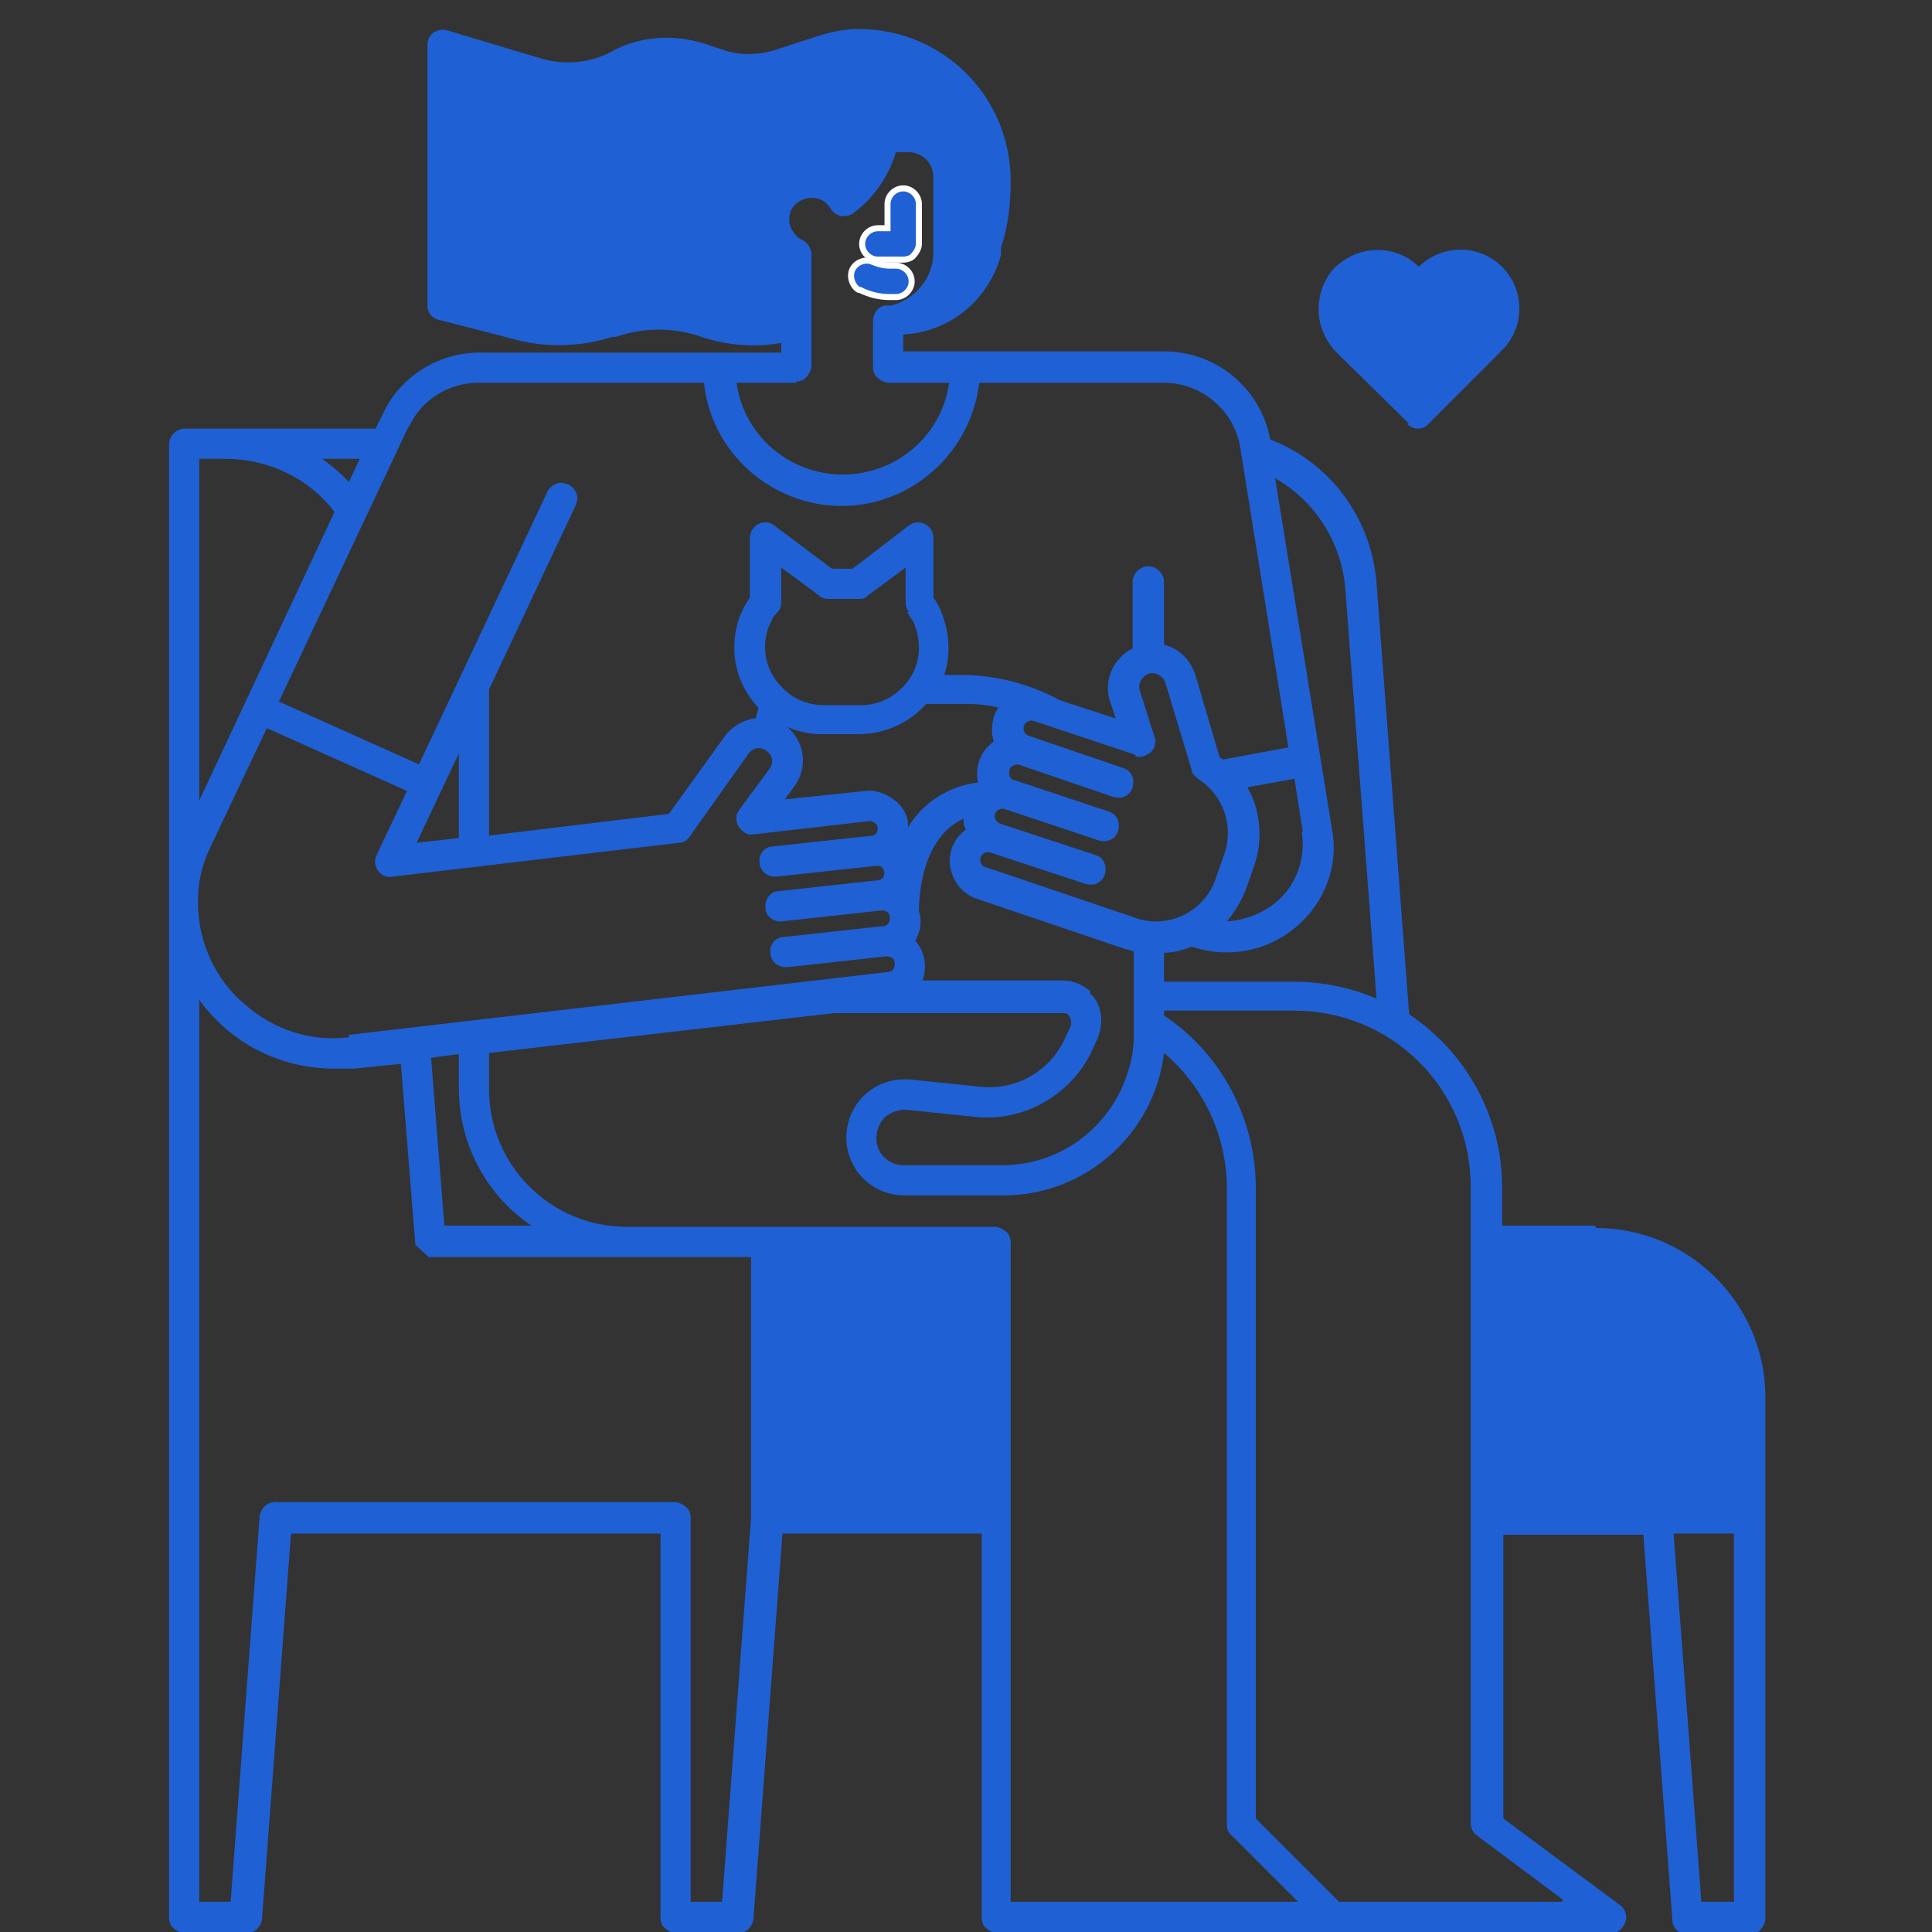 <?xml version="1.0" encoding="UTF-8"?> <svg xmlns="http://www.w3.org/2000/svg" version="1.1" viewBox="0 0 160 160"><rect x="0" y="0" width="160" height="160" fill="#333333" stroke="none"/><defs><style> .cls-1 { fill: none; } .cls-2 { stroke: #fff; stroke-miterlimit: 10; stroke-width: .5px; } .cls-2, .cls-3 { fill: #1f60d4; } </style></defs><g><g id="Livello_1"><rect class="cls-1" width="160" height="160"></rect><g><path class="cls-2" d="M72.7,21.5h2.1c.3,0,.7-.1.9-.4.2-.2.4-.6.4-.9v-3.3c0-.7-.6-1.3-1.3-1.3s-1.3.6-1.3,1.3v2h-.8c-.7,0-1.3.6-1.3,1.3s.6,1.3,1.3,1.3Z"></path><path class="cls-2" d="M71.2,24c.8.4,1.6.6,2.5.6h.5c.7,0,1.3-.6,1.3-1.3s-.6-1.3-1.3-1.3h-.5c-.5,0-.9-.1-1.4-.3-.6-.3-1.4,0-1.7.6-.3.6,0,1.4.5,1.7h0Z"></path><path class="cls-3" d="M132.1,101.5h-7.7v-3.2c0-5.7-2.9-11.1-7.7-14.3l-2.7-35.7c-.4-5.3-3.8-10-8.8-11.9-.8-4.2-4.4-7.3-8.8-7.3h-21.6v-1.4c3.9-.2,7.1-2.9,8.1-6.6v-.6c.6-1.8.8-3.6.8-5.5,0-7-5.6-12.6-12.6-12.6-1,0-2.1.2-3.1.5l-3.7,1.2c-1.5.5-3.1.5-4.5,0l-1.5-.5c-2.6-.8-5.4-.6-7.7.7-1.7.9-3.7,1.1-5.6.6l-8-2.4c-.4-.1-.8,0-1.1.2-.3.2-.5.6-.5,1v21.6c0,.6.4,1.1,1,1.2l6.6,1.7c2.5.6,5.2.5,7.7-.3h.3c2.3-.8,4.8-.8,7.1,0,2.1.7,4.4.9,6.6.5v.8h-25c-3.4,0-6.6,2-8,5.1l-.6,1.2h-15.8c-.7,0-1.3.6-1.3,1.3v122c0,.3.1.7.4.9.2.2.6.4.9.4h5.1c.7,0,1.2-.5,1.3-1.2l2.4-31.9h30.6v31.8c0,.3.1.7.4.9.2.2.6.4.9.4h5.1c.7,0,1.2-.5,1.3-1.2l2.4-31.9h16.5v31.8c0,.3.1.7.4.9.2.2.6.4.9.4h50.8c.6,0,1-.4,1.2-.9.2-.5,0-1.1-.4-1.4l-9.7-7.2v-23.5h11.6l2.4,31.9c0,.7.6,1.2,1.3,1.2h5.1c.3,0,.7-.1.9-.4.2-.2.4-.6.4-.9v-43.2c0-7.7-6.3-14-14-14h0ZM111.4,48.6l2.6,34.1c-2.1-.9-4.5-1.4-6.8-1.4h-10.8v-2.4c.8,0,1.5-.2,2.3-.5,3,1,6.2.4,8.6-1.6,2.4-2,3.6-5.1,3-8.2l-4.7-29c3.3,1.9,5.5,5.3,5.8,9.1h0ZM90.4,82.2c-.6-.6-1.5-1-2.3-1h-11.7c.4-1.1.2-2.4-.6-3.3.4-.7.6-1.6.3-2.4,0-1.2.2-6.1,3.7-7.7,0,.3,0,.6.2.9-1,.7-1.5,1.9-1.3,3.1.2,1.2,1,2.2,2.1,2.6l12.4,4.2c.2,0,.4.1.7.2v6.9c0,1.2-.2,2.3-.6,3.4-1.5,4.4-5.6,7.4-10.3,7.4h-8.2c-.9,0-1.8-.6-2.1-1.5-.3-.9,0-1.9.6-2.5.5-.4,1.1-.6,1.7-.6l5.8.6c3.9.4,7.7-1.7,9.5-5.2l.6-1.3c.2-.5.3-1,.3-1.5,0-.9-.3-1.7-1-2.3h0ZM28.9,85.9c-3.1.4-6.2-.6-8.6-2.7-2.4-2-3.8-5-3.9-8.1v-.6c0-1.6.4-3.1,1.1-4.5l4.6-9.7,11.6,5.2-2.5,5.3c-.2.4-.2.9.1,1.3.3.4.7.6,1.2.5l23.7-2.8c.4,0,.7-.2.9-.5l4.9-6.9c.4-.5,1-.6,1.5-.2.5.4.6,1,.2,1.5l-2.5,3.4c-.3.4-.3.9,0,1.4.3.4.7.7,1.2.6l9.6-1.1c.3,0,.6.2.7.5,0,.3-.1.6-.4.7,0,0-8.3.9-8.3.9-.7,0-1.2.7-1.1,1.3,0,.7.6,1.2,1.3,1.2s0,0,.1,0c0,0,8.3-.9,8.3-.9.1,0,.3,0,.4.1.2.2.3.4.2.7,0,.2-.3.4-.5.4l-8.2.9c-.7,0-1.2.7-1.1,1.4,0,.7.7,1.2,1.4,1.1l8.2-.9c.4,0,.7.2.7.6,0,.4-.2.7-.6.7l-8.2.9c-.7,0-1.2.7-1.1,1.3,0,.7.6,1.2,1.3,1.2h.1l8.2-.9h0c.4,0,.7.2.7.6,0,.4-.2.7-.6.7l-44.6,5.2h0ZM38,87.4v2.7c0,4.6,2.2,8.8,6,11.4h-7.2l-1.1-13.9,2.3-.3h0ZM38,62.4v7l-3.5.4,3.5-7.4ZM75.1,50.7c.2.2.3.5.5.7.7,1.5.7,3.3-.2,4.7-.9,1.4-2.4,2.3-4.1,2.3h-3.1c-1.7,0-3.2-.9-4.1-2.3-.9-1.4-1-3.2-.2-4.7.1-.3.3-.5.5-.7.2-.2.3-.5.3-.8v-2.9l3.1,2.3c.2.2.5.3.8.3h2.5c.3,0,.5,0,.8-.3l3.1-2.3v2.9c0,.3.1.6.3.8h0ZM76.8,58.3h3.3c.9,0,1.8.1,2.6.3-.2.2-.3.5-.4.8-.2.7-.2,1.4,0,2-1.1.8-1.6,2.1-1.3,3.4-2.4.3-4.5,1.6-5.8,3.7v-.2c0-.8-.5-1.6-1.2-2.1-.7-.5-1.5-.8-2.3-.7l-6.7.7.8-1.1c1.1-1.5.9-3.6-.6-4.9.9.4,1.9.6,2.8.6h3.1c2.1,0,4.2-.9,5.6-2.5h0ZM94,62.6c.4.2.9,0,1.3-.3.3-.3.5-.8.3-1.3l-1.2-3.8c-.2-.6.2-1.2.7-1.4.6-.2,1.2.2,1.4.7l2.2,7.3c0,.3.3.5.5.7,2.1,1.3,3,3.9,2.2,6.2l-.7,2c-.9,2.8-4,4.3-6.7,3.3l-12.4-4.2c-.3,0-.5-.5-.4-.8s.5-.5.8-.4l7.9,2.6c.7.2,1.4-.1,1.6-.8.2-.7-.1-1.4-.8-1.6l-7.9-2.6c-.3-.1-.5-.5-.4-.8.1-.3.5-.5.8-.4l7.8,2.6c.7.2,1.4-.1,1.6-.8.2-.7-.1-1.4-.8-1.6l-7.8-2.6c-.3,0-.5-.4-.4-.8,0-.3.4-.5.7-.5,0,0,7.9,2.7,7.9,2.7.7.2,1.4-.1,1.6-.8.2-.7-.1-1.4-.8-1.6,0,0-7.9-2.7-7.9-2.7-.3-.2-.4-.5-.3-.8.1-.3.5-.5.8-.4l8.4,2.8h0ZM107.8,68.9c.3,1.8-.2,3.7-1.4,5.1-1.2,1.4-3,2.2-4.8,2.3.7-.8,1.2-1.7,1.6-2.7l.7-2c.7-2.1.5-4.5-.6-6.4l3.9-.7.7,4.4h0ZM65.9,31.6c.3,0,.7-.1.9-.4.2-.2.4-.6.4-.9v-9.2c0-.5-.3-1-.7-1.2-.5-.2-.9-.7-1.1-1.3-.1-.6,0-1.2.4-1.6.4-.4,1-.7,1.6-.6.6,0,1.1.4,1.4.9.2.3.5.5.8.6.3,0,.7,0,1-.2,1.7-1.2,3-3.1,3.6-5.1h1c1.2,0,2.1.9,2.1,2.1v6.2c0,2.1-1.5,3.9-3.5,4.4-.1,0-.3,0-.4,0-.6,0-1.1.6-1.1,1.3v3.8c0,.3.1.7.4.9.2.2.6.4.9.4h5c-.6,4.4-4.4,7.6-8.8,7.6s-8.2-3.2-8.8-7.6h5,0ZM33.9,35.3c1-2.2,3.3-3.6,5.7-3.6h18.7c.6,5.8,5.6,10.2,11.4,10.2s10.7-4.4,11.4-10.2h15.3c3.1,0,5.8,2.3,6.3,5.3l4,24.9-5.4,1h0c0,0-.2-.1-.3-.2l-2-6.8c-.4-1.2-1.3-2.2-2.6-2.5v-5.2c0-.7-.6-1.3-1.3-1.3s-1.3.6-1.3,1.3v5.5c-1.6.8-2.4,2.6-1.9,4.3l.5,1.5-4.6-1.5c-2.4-1.3-5-2-7.7-2.1h-1.9c.6-1.8.4-3.8-.4-5.6-.2-.3-.3-.6-.5-.8v-5c0-.5-.3-.9-.7-1.1-.4-.2-.9-.2-1.3.1l-4.7,3.6h-1.7l-4.8-3.6c-.4-.3-.9-.3-1.3-.1-.4.2-.7.7-.7,1.1v5c-.2.3-.4.6-.5.8-1.4,2.8-.9,6.1,1.2,8.3,0,.3-.2.6-.2.9,0,0-.1,0-.2,0-1,.2-1.8.7-2.4,1.5l-4.6,6.4-14.9,1.8v-12.1h0l7.2-15.3c.1-.3.2-.7,0-1-.1-.3-.4-.6-.7-.7-.3-.1-.7-.2-1,0-.3.1-.6.4-.7.7l-10.6,22.5-11.6-5.2,10.7-22.7h0ZM29.8,38l-.9,1.9c-.7-.7-1.4-1.3-2.2-1.9h3.1ZM18.7,38c3.5,0,6.9,1.6,9,4.4l-11.2,23.9v-28.3h2.2ZM35.5,104.1h26.7v21.6l-2.4,31.8h-2.6v-31.8c0-.3-.1-.7-.4-.9-.2-.2-.6-.4-.9-.4H22.8c-.7,0-1.2.5-1.3,1.2l-2.4,31.9h-2.6v-74.7c2.6,3.6,6.7,5.7,11.2,5.7s1.1,0,1.6,0l3.9-.4,1.2,15M83.7,157.5v-54.6c0-.3-.1-.7-.4-.9-.2-.2-.6-.4-.9-.4h-30.5c-6.3,0-11.4-5.1-11.4-11.4v-3l28.6-3.3h18.9c.2,0,.4,0,.5.2.1.1.2.3.2.5s0,.2,0,.3l-.6,1.3c-1.3,2.6-4,4.1-6.9,3.8l-5.8-.6c-1.4-.1-2.7.3-3.7,1.2-1.5,1.3-2,3.5-1.3,5.3.7,1.9,2.5,3.1,4.5,3.1h8.2c6.8,0,12.5-5.1,13.3-11.8,3.3,2.8,5.2,6.9,5.2,11.2v52.7c0,.3.1.7.4.9l5.5,5.5h-23.6ZM129.4,157.5h-18.5l-6.9-6.9v-52.2c0-5.7-2.8-11.1-7.6-14.3v-.4h10.8c8.1,0,14.6,6.5,14.6,14.6v52.7c0,.4.2.8.5,1l7.1,5.3ZM143.5,157.5h-2.6l-2.3-30.5h5v30.5Z"></path><path class="cls-3" d="M116.5,35.1c.2.2.6.4.9.4s.7-.1.9-.4l6.1-6.1c1.9-1.9,1.9-5,0-6.9-1.9-1.9-5-1.9-6.9,0h0c0,0,0,0,0,0-.9-.9-2.1-1.4-3.4-1.4s-2.5.5-3.5,1.4c-.9.9-1.4,2.2-1.4,3.5s.5,2.5,1.4,3.5l6.1,6Z"></path></g></g></g></svg> 